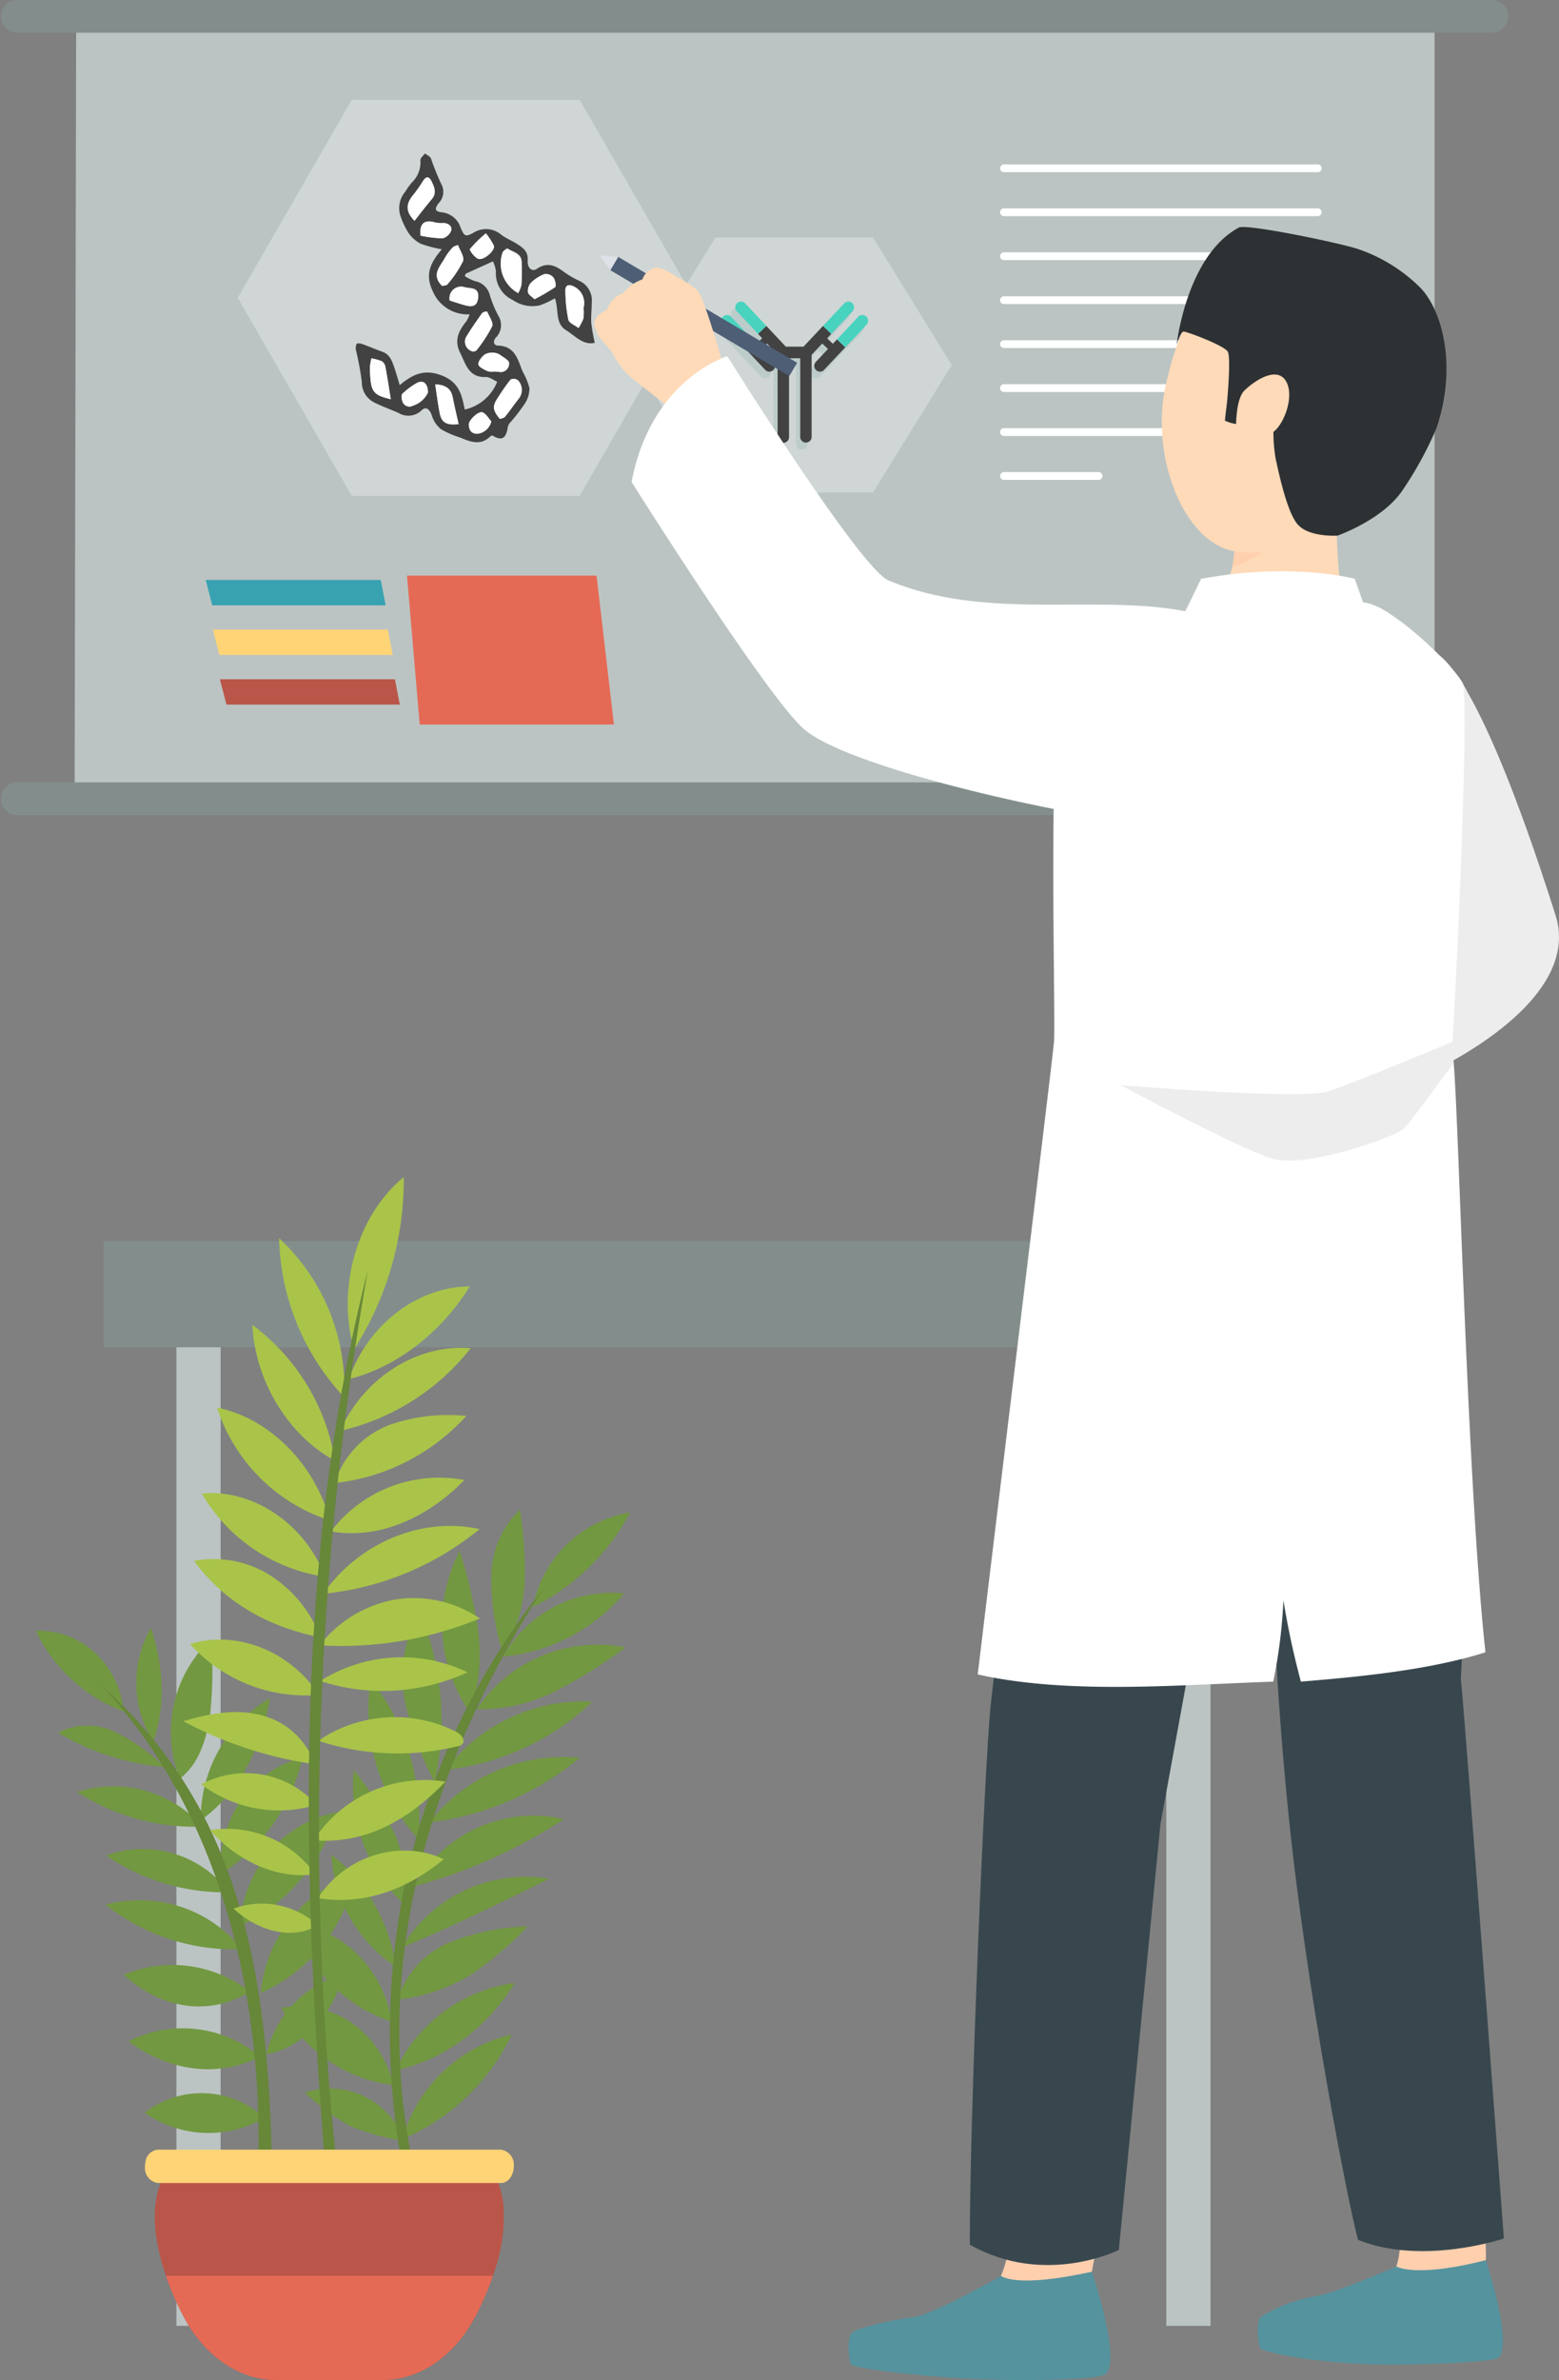 <svg id="グループ_1706" data-name="グループ 1706" xmlns="http://www.w3.org/2000/svg" xmlns:xlink="http://www.w3.org/1999/xlink" width="199.771" height="304.775" viewBox="0 0 199.771 304.775">
  <rect x="0" y="0" width="199.771" height="304.775" fill="#808080" stroke="none"/>
  <defs>
    <clipPath id="clip-path">
      <rect id="長方形_2055" data-name="長方形 2055" width="199.771" height="304.775" fill="none"/>
    </clipPath>
    <clipPath id="clip-path-3">
      <rect id="長方形_2048" data-name="長方形 2048" width="58.421" height="50.71" fill="none"/>
    </clipPath>
    <clipPath id="clip-path-4">
      <rect id="長方形_2051" data-name="長方形 2051" width="91.498" height="50.71" fill="none"/>
    </clipPath>
    <clipPath id="clip-path-5">
      <rect id="長方形_2050" data-name="長方形 2050" width="40.379" height="32.66" fill="none"/>
    </clipPath>
    <clipPath id="clip-path-6">
      <rect id="長方形_2052" data-name="長方形 2052" width="19.331" height="18.909" fill="none"/>
    </clipPath>
  </defs>
  <g id="グループ_1705" data-name="グループ 1705" clip-path="url(#clip-path)">
    <rect id="長方形_2045" data-name="長方形 2045" width="5.669" height="133.695" transform="translate(22.605 164.143)" fill="#bbc4c3"/>
    <rect id="長方形_2046" data-name="長方形 2046" width="5.669" height="133.695" transform="translate(149.452 164.143)" fill="#bbc4c3"/>
    <rect id="長方形_2047" data-name="長方形 2047" width="152.782" height="13.576" transform="translate(13.268 158.947)" fill="#838e8c"/>
    <path id="パス_3479" data-name="パス 3479" d="M181.434,1.466V101.8H7.167l.2-100.332Z" transform="translate(2.393 0.49)" fill="#bbc4c3"/>
    <g id="グループ_1695" data-name="グループ 1695">
      <g id="グループ_1694" data-name="グループ 1694" clip-path="url(#clip-path)">
        <path id="パス_3480" data-name="パス 3480" d="M191.29,4.192H2.1A2.1,2.1,0,0,1,2.1,0H191.29a2.1,2.1,0,0,1,0,4.192" fill="#838e8c"/>
        <path id="パス_3481" data-name="パス 3481" d="M191.29,79.3H2.1a2.1,2.1,0,0,1,0-4.192H191.29a2.1,2.1,0,0,1,0,4.192" transform="translate(0 25.075)" fill="#838e8c"/>
        <path id="パス_3482" data-name="パス 3482" d="M39.1,55.26,40.73,74.333H65.616L63.391,55.26Z" transform="translate(13.052 18.448)" fill="#e56a55"/>
        <path id="パス_3483" data-name="パス 3483" d="M19.764,55.679H42.191l.628,3.249H20.6Z" transform="translate(6.598 18.588)" fill="#38a2b0"/>
        <path id="パス_3484" data-name="パス 3484" d="M20.445,60.445H42.872l.628,3.249H21.284Z" transform="translate(6.825 20.179)" fill="#ffd476"/>
        <path id="パス_3485" data-name="パス 3485" d="M21.126,65.212H43.553l.628,3.249H21.965Z" transform="translate(7.053 21.771)" fill="#ba5649"/>
        <path id="パス_3486" data-name="パス 3486" d="M42.179,207.229a10.948,10.948,0,0,0-5.3-5.725,10.105,10.105,0,0,0-7.567-.48A26.508,26.508,0,0,0,35,205.262a27.91,27.91,0,0,0,7.184,1.966" transform="translate(9.786 66.938)" fill="#729841"/>
        <path id="パス_3487" data-name="パス 3487" d="M41.365,202.705a13.228,13.228,0,0,0-5.282-7.942,12.1,12.1,0,0,0-9.035-1.954,18.7,18.7,0,0,0,14.317,9.9" transform="translate(9.03 64.302)" fill="#729841"/>
        <path id="パス_3488" data-name="パス 3488" d="M40.743,197.246a15.509,15.509,0,0,0-4.218-8.466,14.316,14.316,0,0,0-8.223-4.14,19.317,19.317,0,0,0,12.441,12.606" transform="translate(9.448 61.641)" fill="#729841"/>
        <path id="パス_3489" data-name="パス 3489" d="M40.061,192.388a18.487,18.487,0,0,1-8.227-14.321,21.759,21.759,0,0,1,8.227,14.321" transform="translate(10.628 59.446)" fill="#729841"/>
        <path id="パス_3490" data-name="パス 3490" d="M40.72,187.332a20.324,20.324,0,0,1-6.695-17.36,39.935,39.935,0,0,1,5.15,7.946,18.735,18.735,0,0,1,1.545,9.414" transform="translate(11.318 56.744)" fill="#729841"/>
        <path id="パス_3491" data-name="パス 3491" d="M41.889,181.741a24.376,24.376,0,0,1-6.2-20.433c4.392,5.21,6.6,12.363,6.2,20.433" transform="translate(11.809 53.852)" fill="#729841"/>
        <path id="パス_3492" data-name="パス 3492" d="M42.795,176.458a39.671,39.671,0,0,1-3.881-10.64c-.622-3.749-.132-7.848,2.094-10.827a36.151,36.151,0,0,1,1.787,21.467" transform="translate(12.908 51.743)" fill="#729841"/>
        <path id="パス_3493" data-name="パス 3493" d="M45.9,169.389a20.005,20.005,0,0,1-1.167-20.48,62.8,62.8,0,0,1,2.388,10.419c.395,3.549.157,7.24-1.22,10.061" transform="translate(14.173 49.712)" fill="#729841"/>
        <path id="パス_3494" data-name="パス 3494" d="M48.5,162.708a30.978,30.978,0,0,1-1.286-9.393,11.936,11.936,0,0,1,3.665-8.389,50.8,50.8,0,0,1,.6,9.384c-.188,3.129-1,6.286-2.984,8.4" transform="translate(15.751 48.383)" fill="#729841"/>
        <path id="パス_3495" data-name="パス 3495" d="M51.2,157.311A15.219,15.219,0,0,1,63.651,145.2,28.293,28.293,0,0,1,51.2,157.311" transform="translate(17.093 48.473)" fill="#729841"/>
        <path id="パス_3496" data-name="パス 3496" d="M48.337,161.089a15.8,15.8,0,0,1,15.479-8.074,23.082,23.082,0,0,1-15.479,8.074" transform="translate(16.137 51.045)" fill="#729841"/>
        <path id="パス_3497" data-name="パス 3497" d="M45.8,166.171a18.6,18.6,0,0,1,19.067-7.912,65.3,65.3,0,0,1-8.853,5.533,21.361,21.361,0,0,1-10.215,2.38" transform="translate(15.289 52.704)" fill="#729841"/>
        <path id="パス_3498" data-name="パス 3498" d="M42.8,172.116a22.208,22.208,0,0,1,18.829-8.742A32.5,32.5,0,0,1,42.8,172.116" transform="translate(14.289 54.527)" fill="#729841"/>
        <path id="パス_3499" data-name="パス 3499" d="M41.26,177.054a21.674,21.674,0,0,1,19.237-8.26,37.2,37.2,0,0,1-19.237,8.26" transform="translate(13.774 56.309)" fill="#729841"/>
        <path id="パス_3500" data-name="パス 3500" d="M39.731,183.379A18.07,18.07,0,0,1,48,175.82a17.491,17.491,0,0,1,10.984-1.068,66.215,66.215,0,0,1-19.258,8.627" transform="translate(13.264 58.194)" fill="#729841"/>
        <path id="パス_3501" data-name="パス 3501" d="M38.611,189.234a18.424,18.424,0,0,1,18.875-8.793c-6.154,3.035-12.313,6.069-18.875,8.793" transform="translate(12.89 60.143)" fill="#729841"/>
        <path id="パス_3502" data-name="パス 3502" d="M38.187,194.315a11.77,11.77,0,0,1,6.784-7.367,29.357,29.357,0,0,1,9.913-2,49.747,49.747,0,0,1-6.7,5.8,22.774,22.774,0,0,1-9.993,3.575" transform="translate(12.748 61.742)" fill="#729841"/>
        <path id="パス_3503" data-name="パス 3503" d="M38.021,201.537a19.74,19.74,0,0,1,15.254-11.163c-3.524,5.634-9,9.894-15.254,11.163" transform="translate(12.693 63.555)" fill="#729841"/>
        <path id="パス_3504" data-name="パス 3504" d="M38.65,208.723a19.061,19.061,0,0,1,14.019-13.4,27.193,27.193,0,0,1-14.019,13.4" transform="translate(12.903 65.208)" fill="#729841"/>
        <path id="パス_3505" data-name="パス 3505" d="M41.533,236.63A93.834,93.834,0,0,1,39,192.354a90.437,90.437,0,0,1,18.14-39.875c-7.755,12.006-13.853,25.34-16.718,39.556s-2.388,29.362,2.528,43.032c-.688.3-1.378.591-1.417,1.562" transform="translate(12.505 50.904)" fill="#678739"/>
        <path id="パス_3506" data-name="パス 3506" d="M14.688,166.9a11.7,11.7,0,0,0-3.652-7.512,10.732,10.732,0,0,0-7.584-2.83A20.323,20.323,0,0,0,14.688,166.9" transform="translate(1.152 52.265)" fill="#729841"/>
        <path id="パス_3507" data-name="パス 3507" d="M15.252,170.834a14.151,14.151,0,0,1-.285-14.551c1.6,4.787,1.95,10.027.285,14.551" transform="translate(4.371 52.174)" fill="#729841"/>
        <path id="パス_3508" data-name="パス 3508" d="M17.556,175.238a16.231,16.231,0,0,1,4.026-17.867,53.346,53.346,0,0,1-.136,9.661c-.434,3.2-1.485,6.376-3.889,8.206" transform="translate(5.477 52.537)" fill="#729841"/>
        <path id="パス_3509" data-name="パス 3509" d="M19.281,178.653a18,18,0,0,1,8.849-15.615c-.936,6.486-4.371,12.551-8.849,15.615" transform="translate(6.437 54.429)" fill="#729841"/>
        <path id="パス_3510" data-name="パス 3510" d="M21.228,183.669a14.845,14.845,0,0,1,2.592-9.49,13.724,13.724,0,0,1,7.874-5.449,24.092,24.092,0,0,1-10.465,14.939" transform="translate(7.074 56.329)" fill="#729841"/>
        <path id="パス_3511" data-name="パス 3511" d="M23.053,188.543a16.259,16.259,0,0,1,3.825-9.572,15.02,15.02,0,0,1,8.687-5c-2.013,6.647-7.035,12.227-12.513,14.576" transform="translate(7.696 58.078)" fill="#729841"/>
        <path id="パス_3512" data-name="パス 3512" d="M25.06,195.1c.55-6.959,5.626-13.292,12.078-15.062A21.007,21.007,0,0,1,25.06,195.1" transform="translate(8.366 60.103)" fill="#729841"/>
        <path id="パス_3513" data-name="パス 3513" d="M25.6,199.772a13.85,13.85,0,0,1,9.849-10.244C34.17,194.75,30,199.086,25.6,199.772" transform="translate(8.546 63.273)" fill="#729841"/>
        <path id="パス_3514" data-name="パス 3514" d="M19.244,170.971a25.21,25.21,0,0,0-6.286-4.464,8.246,8.246,0,0,0-7.38.059,31.635,31.635,0,0,0,13.667,4.406" transform="translate(1.862 55.306)" fill="#729841"/>
        <path id="パス_3515" data-name="パス 3515" d="M23.462,176.655a15.194,15.194,0,0,0-16.041-4.426,27.745,27.745,0,0,0,16.041,4.426" transform="translate(2.477 57.249)" fill="#729841"/>
        <path id="パス_3516" data-name="パス 3516" d="M25.962,183.066a13.833,13.833,0,0,0-15.777-4.72,27.094,27.094,0,0,0,15.777,4.72" transform="translate(3.4 59.256)" fill="#729841"/>
        <path id="パス_3517" data-name="パス 3517" d="M27.62,188.7a16.814,16.814,0,0,0-17.484-5.686A26.466,26.466,0,0,0,27.62,188.7" transform="translate(3.384 60.896)" fill="#729841"/>
        <path id="パス_3518" data-name="パス 3518" d="M28.058,192.067a16.166,16.166,0,0,0-16.173-2.175c4.286,4.006,10.491,5.639,16.173,2.175" transform="translate(3.968 62.976)" fill="#729841"/>
        <path id="パス_3519" data-name="パス 3519" d="M29.208,198.352a15.362,15.362,0,0,0-16.866-1.958c4.818,3.609,11.18,4.878,16.866,1.958" transform="translate(4.12 65.007)" fill="#729841"/>
        <path id="パス_3520" data-name="パス 3520" d="M29.25,204.117a11.848,11.848,0,0,0-15.351-.655,14.223,14.223,0,0,0,15.351.655" transform="translate(4.64 67.087)" fill="#729841"/>
        <path id="パス_3521" data-name="パス 3521" d="M31.746,232.679c-.119-12.81-.251-25.758-3.157-38.189S20.309,171.251,9.7,161.765c16.206,17.16,22.293,43.819,19.573,70.36a7.574,7.574,0,0,0,2.473.554" transform="translate(3.238 54.004)" fill="#678739"/>
        <path id="パス_3522" data-name="パス 3522" d="M34.211,135.075c-2.273-7.9.421-17.22,6.38-22.063a40.487,40.487,0,0,1-6.38,22.063" transform="translate(11.153 37.728)" fill="#a9c449"/>
        <path id="パス_3523" data-name="パス 3523" d="M33.525,135.361c2.392-6.937,8.8-11.849,15.471-11.858-3.741,6.1-9.666,10.457-15.471,11.858" transform="translate(11.192 41.231)" fill="#a9c449"/>
        <path id="パス_3524" data-name="パス 3524" d="M32.673,140.034c3.022-6.809,9.925-11.176,16.734-10.585a29.656,29.656,0,0,1-16.734,10.585" transform="translate(10.908 43.198)" fill="#a9c449"/>
        <path id="パス_3525" data-name="パス 3525" d="M32.15,144.55a11.749,11.749,0,0,1,6.98-7.427,22.754,22.754,0,0,1,9.89-1.17,26.638,26.638,0,0,1-16.87,8.6" transform="translate(10.733 45.362)" fill="#a9c449"/>
        <path id="パス_3526" data-name="パス 3526" d="M31.8,148.755a17.4,17.4,0,0,1,17.088-6.58c-4.664,4.783-10.857,7.67-17.088,6.58" transform="translate(10.615 47.35)" fill="#a9c449"/>
        <path id="パス_3527" data-name="パス 3527" d="M31.043,155.183c4.618-6.58,12.657-9.9,20.046-8.278a37.315,37.315,0,0,1-20.046,8.278" transform="translate(10.363 48.907)" fill="#a9c449"/>
        <path id="パス_3528" data-name="パス 3528" d="M30.705,159.478a15.825,15.825,0,0,1,9.673-5.865,15.108,15.108,0,0,1,10.857,2.422,46.6,46.6,0,0,1-20.531,3.443" transform="translate(10.251 51.217)" fill="#a9c449"/>
        <path id="パス_3529" data-name="パス 3529" d="M30.762,162.149a19.489,19.489,0,0,1,18.879-1.123,25.94,25.94,0,0,1-18.879,1.123" transform="translate(10.27 53.117)" fill="#a9c449"/>
        <path id="パス_3530" data-name="パス 3530" d="M30.574,167.879a17.452,17.452,0,0,1,17.671-1.158c.579.293,1.235,1.051.81,1.57a.972.972,0,0,1-.584.281,32.583,32.583,0,0,1-17.9-.694" transform="translate(10.207 55.035)" fill="#a9c449"/>
        <path id="パス_3531" data-name="パス 3531" d="M35.161,139.249a26.186,26.186,0,0,0-8.346-20.369,30.761,30.761,0,0,0,8.346,20.369" transform="translate(8.952 39.687)" fill="#a9c449"/>
        <path id="パス_3532" data-name="パス 3532" d="M34.841,144.592a27.159,27.159,0,0,0-10.6-17.4c.373,7.316,4.7,14.244,10.6,17.4" transform="translate(8.092 42.461)" fill="#a9c449"/>
        <path id="パス_3533" data-name="パス 3533" d="M35.314,149.591c-1.945-7.277-7.78-13.109-14.462-14.454a22.441,22.441,0,0,0,14.462,14.454" transform="translate(6.961 45.115)" fill="#a9c449"/>
        <path id="パス_3534" data-name="パス 3534" d="M35.188,154.06c-2.562-6.776-9.278-11.3-15.8-10.653a21.987,21.987,0,0,0,15.8,10.653" transform="translate(6.473 47.855)" fill="#a9c449"/>
        <path id="パス_3535" data-name="パス 3535" d="M34.855,159.715a16.352,16.352,0,0,0-6.605-8.044,13.6,13.6,0,0,0-9.606-1.757c3.669,5.009,9.066,8.385,16.212,9.8" transform="translate(6.224 49.967)" fill="#a9c449"/>
        <path id="パス_3536" data-name="パス 3536" d="M34.772,164.486c-3.668-5.622-10.559-8.338-16.518-6.512a19.925,19.925,0,0,0,16.518,6.512" transform="translate(6.094 52.55)" fill="#a9c449"/>
        <path id="パス_3537" data-name="パス 3537" d="M34.467,171.046a9.821,9.821,0,0,0-7.312-6.384c-3.171-.7-6.434-.047-9.546.868a50.732,50.732,0,0,0,16.858,5.515" transform="translate(5.879 54.873)" fill="#a9c449"/>
        <path id="パス_3538" data-name="パス 3538" d="M34.109,174.285a12.164,12.164,0,0,0-14.776-2.622,16.492,16.492,0,0,0,14.776,2.622" transform="translate(6.454 56.826)" fill="#a9c449"/>
        <path id="パス_3539" data-name="パス 3539" d="M30.133,178.606a17.021,17.021,0,0,1,16.884-7.5c-4.528,4.75-10.223,8.1-16.884,7.5" transform="translate(10.06 57.039)" fill="#a9c449"/>
        <path id="パス_3540" data-name="パス 3540" d="M30.535,183.756c3.524-5.439,10.555-7.61,16.139-4.985-4.538,3.763-10.1,5.968-16.139,4.985" transform="translate(10.194 59.311)" fill="#a9c449"/>
        <path id="パス_3541" data-name="パス 3541" d="M33.667,181.411a13.9,13.9,0,0,0-13.492-5.657c3.563,4.027,8.635,6.333,13.492,5.657" transform="translate(6.735 58.604)" fill="#a9c449"/>
        <path id="パス_3542" data-name="パス 3542" d="M33.271,185.55a10.679,10.679,0,0,0-10.84-2.154c3.141,2.89,7.456,4.1,10.84,2.154" transform="translate(7.488 61.007)" fill="#a9c449"/>
        <path id="パス_3543" data-name="パス 3543" d="M32.6,246.817c-3.621-41.769-5.622-84.644,4.631-124.852a411.524,411.524,0,0,0-2.809,124.7c-.507.039-1.014.081-1.822.149" transform="translate(9.903 40.717)" fill="#678739"/>
        <path id="パス_3544" data-name="パス 3544" d="M58.194,221.83A37.029,37.029,0,0,1,55.96,227c-2.69,5.123-7.155,8.175-11.917,8.175H30.459c-4.767,0-9.228-3.052-11.922-8.175A36.606,36.606,0,0,1,16.3,221.83c-1.711-4.989-2.154-10.125.153-13.342H58.05a8.22,8.22,0,0,1,1.272,2.91,10.6,10.6,0,0,1,.233,1.393,21.947,21.947,0,0,1-1.362,9.039" transform="translate(4.964 69.602)" fill="#ba5649"/>
        <path id="パス_3545" data-name="パス 3545" d="M61.185,208.511a2.479,2.479,0,0,1-.482,1.511,1.517,1.517,0,0,1-.842.587,1.321,1.321,0,0,1-.315.039H15.569a1.941,1.941,0,0,1-1.639-2.137,2.6,2.6,0,0,1,.077-.639,1.748,1.748,0,0,1,1.558-1.494H59.542a1.931,1.931,0,0,1,1.643,2.133" transform="translate(4.65 68.898)" fill="#ffd476"/>
        <path id="パス_3546" data-name="パス 3546" d="M57.836,218.491a37.029,37.029,0,0,1-2.234,5.167c-2.69,5.123-7.155,8.175-11.917,8.175H30.1c-4.767,0-9.228-3.052-11.922-8.175a36.606,36.606,0,0,1-2.234-5.167Z" transform="translate(5.323 72.942)" fill="#e56a55"/>
        <path id="線_587" data-name="線 587" d="M40.2.5H0A.5.5,0,0,1-.5,0,.5.5,0,0,1,0-.5H40.2a.5.5,0,0,1,.5.5A.5.5,0,0,1,40.2.5Z" transform="translate(128.656 21.552)" fill="#fff"/>
        <path id="線_588" data-name="線 588" d="M40.2.5H0A.5.5,0,0,1-.5,0,.5.5,0,0,1,0-.5H40.2a.5.5,0,0,1,.5.5A.5.5,0,0,1,40.2.5Z" transform="translate(128.656 27.181)" fill="#fff"/>
        <path id="線_589" data-name="線 589" d="M40.2.5H0A.5.5,0,0,1-.5,0,.5.5,0,0,1,0-.5H40.2a.5.5,0,0,1,.5.5A.5.5,0,0,1,40.2.5Z" transform="translate(128.656 32.81)" fill="#fff"/>
        <path id="線_590" data-name="線 590" d="M40.2.5H0A.5.5,0,0,1-.5,0,.5.5,0,0,1,0-.5H40.2a.5.5,0,0,1,.5.5A.5.5,0,0,1,40.2.5Z" transform="translate(128.656 38.439)" fill="#fff"/>
        <path id="線_591" data-name="線 591" d="M40.2.5H0A.5.5,0,0,1-.5,0,.5.5,0,0,1,0-.5H40.2a.5.5,0,0,1,.5.5A.5.5,0,0,1,40.2.5Z" transform="translate(128.656 44.068)" fill="#fff"/>
        <path id="線_592" data-name="線 592" d="M40.2.5H0A.5.5,0,0,1-.5,0,.5.5,0,0,1,0-.5H40.2a.5.5,0,0,1,.5.5A.5.5,0,0,1,40.2.5Z" transform="translate(128.656 49.698)" fill="#fff"/>
        <path id="線_593" data-name="線 593" d="M40.2.5H0A.5.5,0,0,1-.5,0,.5.5,0,0,1,0-.5H40.2a.5.5,0,0,1,.5.5A.5.5,0,0,1,40.2.5Z" transform="translate(128.656 55.327)" fill="#fff"/>
        <path id="線_594" data-name="線 594" d="M12.113.5H0A.5.5,0,0,1-.5,0,.5.5,0,0,1,0-.5H12.113a.5.5,0,0,1,.5.5A.5.5,0,0,1,12.113.5Z" transform="translate(128.656 60.956)" fill="#fff"/>
        <g id="グループ_1693" data-name="グループ 1693" transform="translate(30.467 12.785)" opacity="0.3">
          <g id="グループ_1692" data-name="グループ 1692">
            <g id="グループ_1691" data-name="グループ 1691" clip-path="url(#clip-path-3)">
              <path id="パス_3547" data-name="パス 3547" d="M66.657,60.3H37.447L22.841,34.94,37.447,9.585h29.21L81.262,34.94Z" transform="translate(-22.841 -9.585)" fill="#fff" fill-rule="evenodd"/>
            </g>
          </g>
        </g>
      </g>
    </g>
    <g id="グループ_1700" data-name="グループ 1700" transform="translate(30.466 12.785)">
      <g id="グループ_1699" data-name="グループ 1699" clip-path="url(#clip-path-4)">
        <g id="グループ_1698" data-name="グループ 1698" transform="translate(51.118 17.62)" opacity="0.3">
          <g id="グループ_1697" data-name="グループ 1697">
            <g id="グループ_1696" data-name="グループ 1696" clip-path="url(#clip-path-5)">
              <path id="パス_3548" data-name="パス 3548" d="M91.449,55.456H71.26L61.166,39.125,71.26,22.8H91.449l10.095,16.33Z" transform="translate(-61.165 -22.795)" fill="#fff" fill-rule="evenodd"/>
            </g>
          </g>
        </g>
      </g>
    </g>
    <g id="グループ_1702" data-name="グループ 1702" transform="translate(91.894 38.647)">
      <g id="グループ_1701" data-name="グループ 1701" clip-path="url(#clip-path-6)">
        <path id="パス_3549" data-name="パス 3549" d="M87.466,31.528h0a.727.727,0,0,0-1.036.029l-3.248,3.455-.73-.7L85.7,30.855a.748.748,0,0,0-.024-1.05.731.731,0,0,0-1.036.025l-5.213,5.549h-2.27L71.944,29.83a.726.726,0,0,0-1.032-.025.749.749,0,0,0-.029,1.05l3.248,3.459-.728.7-3.248-3.455a.723.723,0,0,0-1.032-.029.754.754,0,0,0-.029,1.048l5.43,5.78a.725.725,0,0,0,1.036.025.745.745,0,0,0,.025-1.044l-1.55-1.651.728-.7,1.349,1.437V46.933a.733.733,0,1,0,1.466,0V36.864H79.01V46.933a.734.734,0,1,0,1.467,0V36.419l1.347-1.437.73.7L81,37.337a.743.743,0,0,0,.025,1.044.727.727,0,0,0,1.038-.025l5.426-5.78a.746.746,0,0,0-.025-1.048" transform="translate(-68.894 -28.764)" fill="#bccccb"/>
        <path id="パス_3550" data-name="パス 3550" d="M83.392,33.011h0l-.535.567-.73-.7.531-.568L81.6,31.288,79.1,33.945h-2.27l-2.5-2.657-1.062,1.019.535.568-.73.7-.535-.567-1.062,1.023,2.713,2.888a.725.725,0,0,0,1.036.025.741.741,0,0,0,.025-1.044l-1.55-1.651.734-.7,1.347,1.437V45.5a.732.732,0,1,0,1.463,0V35.43h1.433l0,10.069a.731.731,0,1,0,1.462,0V34.985L81.5,33.549l.728.7L80.675,35.9a.742.742,0,0,0,.029,1.044.716.716,0,0,0,.5.205.726.726,0,0,0,.531-.231l2.717-2.888Z" transform="translate(-68.03 -28.202)" fill="#424242"/>
        <path id="パス_3551" data-name="パス 3551" d="M80.128,33.088h0L82.845,30.2a.747.747,0,0,0-.029-1.048.733.733,0,0,0-1.032.025l-2.717,2.892Z" transform="translate(-65.498 -28.981)" fill="#48d3bf"/>
        <path id="パス_3552" data-name="パス 3552" d="M84.161,30.444h0a.731.731,0,0,0-1.036.025l-2.713,2.892,1.062,1.023,2.713-2.89a.753.753,0,0,0-.025-1.05" transform="translate(-65.049 -28.551)" fill="#48d3bf"/>
        <path id="パス_3553" data-name="パス 3553" d="M73.553,33.088h0l1.062-1.019L71.9,29.177a.738.738,0,0,0-1.036-.025A.75.75,0,0,0,70.84,30.2Z" transform="translate(-68.311 -28.981)" fill="#48d3bf"/>
        <path id="パス_3554" data-name="パス 3554" d="M73.272,33.361h0l-2.713-2.892a.731.731,0,0,0-1.036-.025.752.752,0,0,0-.025,1.05l2.713,2.89Z" transform="translate(-68.76 -28.551)" fill="#48d3bf"/>
      </g>
    </g>
    <g id="グループ_1704" data-name="グループ 1704">
      <g id="グループ_1703" data-name="グループ 1703" clip-path="url(#clip-path)">
        <path id="パス_3555" data-name="パス 3555" d="M39.81,44.4C41.519,42.97,43,42.318,45.2,43.165c2.229.858,2.586,2.534,2.942,4.362A5.828,5.828,0,0,0,52.3,43.964c-.476-.209-.971-.623-1.45-.6-2.2.083-2.553-1.631-3.288-3.088-.819-1.626-.184-2.849.8-4.07a4.5,4.5,0,0,0,.409-.871,4.846,4.846,0,0,1-4.74-3c-1.056-2.182-.2-3.7,1.18-5.334a15.1,15.1,0,0,1-2.73-.718A4.287,4.287,0,0,1,40.9,24.85a9.705,9.705,0,0,1-1.055-2.318,3.262,3.262,0,0,1,.692-2.921,8.522,8.522,0,0,1,.855-1.184,3.559,3.559,0,0,0,1.067-2.818c-.019-.277.377-.584.583-.876.264.209.65.365.77.638a33.7,33.7,0,0,0,1.3,3.233,2.064,2.064,0,0,1-.34,2.521c-.486.671-.524,1.052.5,1.154A2.829,2.829,0,0,1,47.6,24.2c.48,1.152.619,1.246,1.661.69a2.993,2.993,0,0,1,3.541.236c.644.494,1.434.791,2.117,1.239.72.474,1.367.954,1.294,2.045-.068,1.007.55,1.519,1.171,1.1,1.355-.924,2.392-.416,3.5.411a11.741,11.741,0,0,0,2.009,1.154,2.747,2.747,0,0,1,1.523,2.789c.005.872-.115,1.749-.055,2.616a22.984,22.984,0,0,0,.445,2.5c-1.506.356-2.537-.918-3.692-1.622-1.423-.868-.892-2.661-1.417-4.076a12.073,12.073,0,0,1-1.934.9,4.374,4.374,0,0,1-3.447-.674,3.758,3.758,0,0,1-2.177-3.685,4.277,4.277,0,0,0-.384-1.271l-3.5,1.585c-.029.105-.06.212-.089.319a6.539,6.539,0,0,0,1.286.627,2.406,2.406,0,0,1,1.894,1.747,14,14,0,0,0,1.148,2.765,2.265,2.265,0,0,1-.4,2.757c-.4.526-.16.974.279.984,2.183.055,2.568,1.739,3.164,3.28a9.127,9.127,0,0,1,.9,2.151,3.625,3.625,0,0,1-.608,2.015,24.605,24.605,0,0,1-1.813,2.357,1.367,1.367,0,0,0-.333.528c-.188,1.182-.511,2.086-1.961,1.2-.061-.036-.228.021-.293.087-1.248,1.244-2.561.706-3.879.155a12.017,12.017,0,0,1-2.41-1.04,3.58,3.58,0,0,1-1.2-1.739c-.253-.794-.73-1.254-1.291-.734a2.449,2.449,0,0,1-3,.363c-1.006-.455-2.057-.815-3.041-1.307A2.894,2.894,0,0,1,34.955,44a36.568,36.568,0,0,0-.758-4.1,1.182,1.182,0,0,1,.1-.784c.067-.105.468-.067.682.009.876.315,1.729.692,2.606,1,.958.339,1.238,1.171,1.523,2,.239.692.433,1.4.7,2.268m15.18-11.779a3.686,3.686,0,0,0,.419-1.052c.061-.975.057-1.957.027-2.933-.036-1.127-1.112-1.246-1.8-1.715-.072-.049-.575.293-.65.527a4.317,4.317,0,0,0,2.009,5.174M41.706,23.356c.746-.939,1.445-1.869,2.2-2.75.7-.815.337-1.581-.036-2.344-.269-.552-.64-.636-1.024-.072a19.039,19.039,0,0,1-1.159,1.674c-.883,1.04-1.381,2.07.023,3.492M52.645,48.731c.212-.085.52-.113.656-.28.6-.736,1.134-1.525,1.722-2.27a1.8,1.8,0,0,0-.071-2.412.972.972,0,0,0-.936-.084,26.732,26.732,0,0,0-1.573,2.24c-.786,1.162-.755,1.631.2,2.806M45.249,31.7c.22-.065.56-.057.68-.216a13.934,13.934,0,0,0,1.994-2.972c.205-.516-.405-1.358-.646-2.053-.232.1-.53.139-.682.308a7.012,7.012,0,0,0-1,1.343c-.594,1.1-1.8,2.15-.348,3.589m18.12,2.784a2.342,2.342,0,0,0-1.25-2.722c-.7-.347-1.107-.144-1.08.588a19.113,19.113,0,0,0,.384,3.668c.1.433.852.715,1.307,1.067a7.187,7.187,0,0,0,.618-1.21,5.877,5.877,0,0,0,.021-1.391M49.238,40.106c.1-.036.329-.051.415-.171a17.471,17.471,0,0,0,2-3.063c.2-.463-.371-1.259-.634-1.885a.94.94,0,0,0-.627.163c-.732,1.026-1.457,2.061-2.1,3.14a1.3,1.3,0,0,0,.948,1.815m-4.881,4.183c.2,1.314.341,2.516.578,3.7.239,1.2.855,1.577,2.424,1.411-.256-1.155-.53-2.277-.751-3.409-.208-1.068-.806-1.611-2.25-1.7M38.67,46.207c-.243-1.481-.448-2.838-.7-4.186a1.056,1.056,0,0,0-.464-.688,6.867,6.867,0,0,0-1.314-.361,7.6,7.6,0,0,0-.187.98,10.354,10.354,0,0,0,.029,1.3c.137,2.025.491,2.448,2.64,2.953m13.382-3.564v.032a3.126,3.126,0,0,1,.433.024,1.078,1.078,0,0,0,1.331-1.144c.013-.319-.687-.692-1.1-.992a1.458,1.458,0,0,0-.776-.3,2.043,2.043,0,0,0-1.211.195c-.4.313-.876.868-.842,1.279.028.332.735.666,1.2.883a2.486,2.486,0,0,0,.968.023m-8.623,2.705c-.016-1.248-.68-1.685-1.533-1.162A10,10,0,0,0,40.155,45.5c-.163.157-.117.656-.011.939a.935.935,0,0,0,1.358.594,3.2,3.2,0,0,0,1.927-1.682M57.084,33.4a24.868,24.868,0,0,0,2.65-1.555c.159-.119.008-.918-.229-1.227a1.309,1.309,0,0,0-1.123-.452A5.268,5.268,0,0,0,56.617,31.3a1.563,1.563,0,0,0-.368,1.207c.048.309.5.555.835.9m-10.873.163c.654.2,1.286.42,1.929.6,1.131.313,1.607.012,1.714-.918.163-1.409-.894-1.188-1.694-1.378a1.492,1.492,0,0,0-1.949,1.7m-3.739-8.311a15.642,15.642,0,0,0,2.837.343,1.6,1.6,0,0,0,1.108-1.035c.113-.52-.384-.928-1.034-.92a3.657,3.657,0,0,1-1.076-.085c-1.323-.4-2,.175-1.835,1.7m8.378-.288A16.341,16.341,0,0,0,48.8,26.99c-.081.112.64,1.132,1.112,1.25.739.185,2.153-1.119,1.971-1.674a8.134,8.134,0,0,0-1.032-1.6m.7,24.072c-.369-.4-.672-.974-1.128-1.151-.522-.2-1.77,1.008-1.753,1.559.02.692.305,1.175,1.084,1.186a2.075,2.075,0,0,0,1.8-1.594" transform="translate(11.409 4.918)" fill="#424242"/>
        <path id="パス_3556" data-name="パス 3556" d="M50.34,29.568a4.315,4.315,0,0,1-2.007-5.174c.075-.233.576-.575.65-.526.691.468,1.769.588,1.8,1.714.031.978.035,1.959-.025,2.933a3.731,3.731,0,0,1-.42,1.052" transform="translate(16.058 7.967)" fill="#fff"/>
        <path id="パス_3557" data-name="パス 3557" d="M40.04,22.586c-1.4-1.422-.906-2.452-.021-3.492a19.331,19.331,0,0,0,1.159-1.674c.384-.564.754-.48,1.024.072.372.763.731,1.529.036,2.344-.754.882-1.451,1.811-2.2,2.75" transform="translate(13.074 5.687)" fill="#fff"/>
        <path id="パス_3558" data-name="パス 3558" d="M48.211,41.505c-.956-1.175-.987-1.643-.2-2.806a26.724,26.724,0,0,1,1.574-2.238.972.972,0,0,1,.936.083,1.8,1.8,0,0,1,.071,2.412c-.59.746-1.123,1.535-1.722,2.27-.137.168-.444.195-.656.28" transform="translate(15.842 12.143)" fill="#fff"/>
        <path id="パス_3559" data-name="パス 3559" d="M42.649,28.766C41.2,27.327,42.4,26.28,43,25.178a7.027,7.027,0,0,1,1-1.343c.152-.169.45-.209.682-.308.24.694.851,1.537.646,2.053a13.959,13.959,0,0,1-1.994,2.97c-.12.159-.46.152-.68.216" transform="translate(14.009 7.854)" fill="#fff"/>
        <path id="パス_3560" data-name="パス 3560" d="M56.644,30.266a5.883,5.883,0,0,1-.02,1.39,7.236,7.236,0,0,1-.618,1.21c-.455-.351-1.206-.632-1.308-1.067a19.1,19.1,0,0,1-.383-3.667c-.027-.732.38-.935,1.079-.588a2.339,2.339,0,0,1,1.25,2.722" transform="translate(18.132 9.14)" fill="#fff"/>
        <path id="パス_3561" data-name="パス 3561" d="M45.737,35.04a1.3,1.3,0,0,1-.95-1.815c.648-1.08,1.373-2.115,2.1-3.141a.96.96,0,0,1,.628-.163c.263.627.83,1.422.634,1.885a17.413,17.413,0,0,1-2,3.064c-.084.12-.317.135-.413.171" transform="translate(14.91 9.986)" fill="#fff"/>
        <path id="パス_3562" data-name="パス 3562" d="M41.809,36.892c1.443.089,2.041.632,2.25,1.7.22,1.132.494,2.256.751,3.409-1.57.165-2.186-.209-2.425-1.411-.235-1.183-.376-2.385-.576-3.7" transform="translate(13.958 12.316)" fill="#fff"/>
        <path id="パス_3563" data-name="パス 3563" d="M38.216,39.639c-2.149-.506-2.5-.928-2.64-2.953a10.333,10.333,0,0,1-.029-1.3,7.618,7.618,0,0,1,.187-.982,7.039,7.039,0,0,1,1.314.361,1.059,1.059,0,0,1,.464.688c.256,1.349.462,2.706.7,4.186" transform="translate(11.864 11.486)" fill="#fff"/>
        <path id="パス_3564" data-name="パス 3564" d="M48.119,36.254a2.486,2.486,0,0,1-.968-.023c-.46-.217-1.166-.551-1.194-.883-.035-.411.444-.964.842-1.279a2.037,2.037,0,0,1,1.21-.195,1.475,1.475,0,0,1,.778.3c.412.3,1.111.674,1.1.991a1.078,1.078,0,0,1-1.33,1.144,3.134,3.134,0,0,0-.435-.024v-.032" transform="translate(15.342 11.307)" fill="#fff"/>
        <path id="パス_3565" data-name="パス 3565" d="M41.959,38.031a3.2,3.2,0,0,1-1.927,1.682.935.935,0,0,1-1.358-.594c-.107-.283-.152-.782.009-.939a10.056,10.056,0,0,1,1.743-1.311c.852-.523,1.517-.087,1.533,1.162" transform="translate(12.879 12.236)" fill="#fff"/>
        <path id="パス_3566" data-name="パス 3566" d="M51.561,29.544c-.336-.34-.787-.586-.834-.894a1.563,1.563,0,0,1,.367-1.208,5.281,5.281,0,0,1,1.766-1.132,1.306,1.306,0,0,1,1.122.452c.237.309.388,1.108.229,1.227a24.735,24.735,0,0,1-2.65,1.555" transform="translate(16.931 8.775)" fill="#fff"/>
        <path id="パス_3567" data-name="パス 3567" d="M43.2,29.289a1.492,1.492,0,0,1,1.949-1.7c.8.189,1.857-.031,1.694,1.379-.107.93-.583,1.23-1.714.916-.643-.177-1.275-.395-1.929-.6" transform="translate(14.418 9.192)" fill="#fff"/>
        <path id="パス_3568" data-name="パス 3568" d="M40.4,23.076c-.167-1.525.512-2.094,1.835-1.7a3.7,3.7,0,0,0,1.076.084c.65-.007,1.147.4,1.034.922a1.6,1.6,0,0,1-1.108,1.034,15.5,15.5,0,0,1-2.837-.341" transform="translate(13.479 7.096)" fill="#fff"/>
        <path id="パス_3569" data-name="パス 3569" d="M47.191,22.4a8.019,8.019,0,0,1,1.031,1.6c.181.554-1.231,1.859-1.97,1.674-.472-.117-1.194-1.139-1.112-1.25A16.251,16.251,0,0,1,47.191,22.4" transform="translate(15.067 7.479)" fill="#fff"/>
        <path id="パス_3570" data-name="パス 3570" d="M47.92,40.744a2.075,2.075,0,0,1-1.8,1.594c-.779-.011-1.064-.494-1.084-1.186-.017-.551,1.231-1.763,1.753-1.559.456.177.759.752,1.128,1.151" transform="translate(15.036 13.21)" fill="#fff"/>
        <rect id="長方形_2053" data-name="長方形 2053" width="1.978" height="26.638" transform="matrix(0.509, -0.861, 0.861, 0.509, 78.204, 34.599)" fill="#4e5e75"/>
        <path id="パス_3571" data-name="パス 3571" d="M57.078,32.856a5.828,5.828,0,0,0,.654,1.739s.768.835,1.278,1.463a5.384,5.384,0,0,1,.373.5,10.668,10.668,0,0,0,1.969,2.776c1.108,1.027,5.394,4.26,5.394,4.26l3.4-3.164,3.6-1.814s-2.462-8.847-3.385-9.925a3.677,3.677,0,0,0-.28-.292,13.6,13.6,0,0,0-2.374-1.481c-.187-.14-2.138-1.417-2.805-1.21A2.276,2.276,0,0,0,63.27,27.2a5.435,5.435,0,0,0-2.441,1.733,3.381,3.381,0,0,0-2.1,2.129s-1.629.734-1.655,1.791" transform="translate(19.055 8.575)" fill="#ffdab8"/>
        <path id="パス_3572" data-name="パス 3572" d="M58.975,26.416l-1.377-1.9,2.384.2Z" transform="translate(19.229 8.183)" fill="#dfe1e8"/>
        <path id="パス_3573" data-name="パス 3573" d="M138.11,62.713s4.875,0,15.518,33.562C157.285,107.806,136.9,116.7,136.9,116.7Z" transform="translate(45.704 20.936)" fill="#ededed"/>
        <path id="パス_3574" data-name="パス 3574" d="M111.041,212.675s-1.586,8.955-1.889,9.957,1.131,8.739-.454,10.287-16.832-2.192-17.767-2.589,1.718-6.476,6.785-8.886c1.457-2.456,2.35-10.385,2.35-10.385Z" transform="translate(30.295 70.46)" fill="#ffcfae"/>
        <path id="パス_3575" data-name="パス 3575" d="M112.7,218.093s3.684,10.867,1.859,13.033c-.9,1.064-14.416.919-18.566.636-8.451-.578-13.76-1.379-14.133-1.771s-.559-3.463.095-4.087,5.394-1.714,7.83-1.977,11.29-5.3,11.29-5.3,1.749,1.645,11.626-.53" transform="translate(27.214 72.809)" fill="#55939e"/>
        <path id="パス_3576" data-name="パス 3576" d="M146.591,209.388s.567,9.094.44,10.133,2.618,8.415,1.323,10.212-16.957.736-17.947.506-1.183-7.051,5.155-9.921c1.012-2.669.528-10.633.528-10.633Z" transform="translate(43.362 69.903)" fill="#ffcfae"/>
        <path id="パス_3577" data-name="パス 3577" d="M150.054,216.985s3.475,10.493,1.671,12.463c-.579.632-11.267,1-15.426.9-8.93-.231-14.7-1.635-15.079-2.018s-.639-3.451,0-4.09a19.966,19.966,0,0,1,7.033-2.648c2.428-.319,10.332-3.808,10.332-3.808s2.32,1.529,11.468-.8" transform="translate(40.339 72.439)" fill="#55939e"/>
        <path id="パス_3578" data-name="パス 3578" d="M122.286,67.526C131.756,68.764,133.007,61,133.007,61s-1.224-9.214.053-16.142-13.64,8.69-13.64,8.69v.135a20.49,20.49,0,0,1-.309,4.559,3.715,3.715,0,0,1-.538,1.306c-.323.4-.619.591-2.193,2.085-.7,2.313.458,5.178,5.9,5.892" transform="translate(38.792 14.386)" fill="#ffdab8"/>
        <path id="パス_3579" data-name="パス 3579" d="M118.382,57.684c5.421-1.83,9.632-6.564,9.537-12.913a86.582,86.582,0,0,0-9.228,8.353,20.5,20.5,0,0,1-.309,4.56" transform="translate(39.521 14.946)" fill="#ffcfae"/>
        <path id="パス_3580" data-name="パス 3580" d="M139.48,46.72c-1.99,10.381-11.292,17.256-18.925,15.5-6.265-1.439-10.363-12.138-8.487-20.94,2.2-10.339,7.117-18.124,17.528-16.129,7.69,1.474,11.874,11.184,9.884,21.566" transform="translate(37.261 8.293)" fill="#ffdab8"/>
        <path id="パス_3581" data-name="パス 3581" d="M131.194,41.89a2.9,2.9,0,0,1,3.357,3.026c.017,3.424-2.793,6.29-5.69,5.263s2.333-8.29,2.333-8.29" transform="translate(42.727 13.98)" fill="#ffdab8"/>
        <path id="パス_3582" data-name="パス 3582" d="M137.89,114.1s-8.062-.116-16.865.041c-.181,17.408-1.111,33.972,1.777,51.188l-.025-1.465s.011.554.04,1.547q.3,1.769.65,3.547-.354-1.779-.65-3.547c.117,3.865.55,14.742,2,29,2.313,22.707,7.712,50.1,8.891,54.337,8.3,3.347,18.691-.177,18.691-.177s-4.9-65.8-5.517-71.694c3.175-53.343-8.993-62.779-8.993-62.779" transform="translate(40.308 38.077)" fill="#38474e"/>
        <path id="パス_3583" data-name="パス 3583" d="M131.192,116.347c-10.079-1.837-21.213-3.509-22.231-2.146-6.7,8.983-12.371,59.261-13.124,66.28s-2.718,53.066-2.666,69.006c9.626,5.434,19.093.674,19.093.674L117.6,195.6l5.258-28.715c.558-17.448,4.73-33.5,8.334-50.535" transform="translate(31.104 37.959)" fill="#38474e"/>
        <path id="パス_3584" data-name="パス 3584" d="M131.629,66.851c-11.714-2.238-25.608,1.3-38.072-3.962C89.962,61.373,72.941,34.2,72.941,34.2S63.167,37.08,60.675,50.3c0,0,17.5,27.813,22.17,31.715,6.453,5.394,36.347,11.438,40.185,11.438.795-.914,15.386-25.31,8.6-26.606" transform="translate(20.256 11.419)" fill="#fff"/>
        <path id="パス_3585" data-name="パス 3585" d="M145.133,65.537a1.767,1.767,0,0,1,.1.179,1.379,1.379,0,0,0,.119.237,10.244,10.244,0,0,1,.515,1.05c.08.159.159.336.239.535l.059.119c1.267,2.812,3.208,7.8,2.674,11.29a15.025,15.025,0,0,1-.575,2.237v.02c-1.941,5.844-7.883,15.627-12.279,16.816-5.031,1.366-9.388-14.994-9.388-14.994Z" transform="translate(42.263 21.879)" fill="#ededed"/>
        <path id="パス_3586" data-name="パス 3586" d="M144.128,29.435a20.794,20.794,0,0,0-7.763-4.791c-2.2-.767-14.389-3.3-15.353-2.781-6.713,3.6-7.97,14.962-7.97,14.962s.5-1.674.9-1.639c.572.049,5.27,1.821,5.654,2.588s0,5.366-.1,6.421c-.04.433-.176,1.389-.276,2.393a4.978,4.978,0,0,0,1.433.432c.033-1.166.209-3.425,1.048-4.263,1.15-1.15,4.024-3.163,5.27-1.342s-.1,5.558-1.533,6.613a20.269,20.269,0,0,0,.287,3.449c.288,1.246,1.351,6.639,2.788,8.363s5.141,1.473,5.141,1.473,5.968-2.073,8.459-6a46.252,46.252,0,0,0,4.218-7.763c2.774-8.239.575-15.429-2.2-18.112" transform="translate(37.739 7.276)" fill="#2d3133"/>
        <path id="パス_3587" data-name="パス 3587" d="M137.179,59.77l-1.406-3.962s-7.922-2.171-19.678,0l-2.81,5.75Z" transform="translate(37.819 18.309)" fill="#fff"/>
        <path id="パス_3588" data-name="パス 3588" d="M93.93,195.181c3.145-26.267,9.633-79.094,9.769-81.007.257-3.327-.94-43.835,1.358-46.648,1.822-2.237,11.942-6.912,15.963-8.714h.02c1.03-.456,1.643-.732,1.643-.732s17.884-1.031,21.47,0a9.951,9.951,0,0,1,2.733,1.406.155.155,0,0,0,.06.02c3.683,2.436,8.278,7.089,9.09,8.674,1.011,2.041-1.034,43.441-1.291,45.995-.02.237.039,1.188.177,2.713.682,8.151,1.742,54.046,4.067,75.46-7.195,2.282-16.172,3.141-23.658,3.756-.924-3.588-1.513-6.11-2.232-10.4a66.233,66.233,0,0,1-1.3,10.4c-11.857.4-26.287,1.691-37.87-.922" transform="translate(31.358 19.237)" fill="#fff"/>
        <path id="パス_3589" data-name="パス 3589" d="M107.677,105.578s14.954,8.042,19.37,9.388c4.4,1.347,15.939-2.864,16.909-3.835.694-.694,4.378-5.685,6.378-8.4-.139-1.525-.2-2.476-.179-2.713,0,0-12.374,5.182-15.841,6.33-3.445,1.148-26.638-.772-26.638-.772" transform="translate(35.947 33.391)" fill="#ededed"/>
        <path id="パス_3590" data-name="パス 3590" d="M114.255,58.812c4.694-.2,14.934-.594,17.212-.515a78.716,78.716,0,0,1,8.635,1.188,9.956,9.956,0,0,0-2.734-1.406c-3.584-1.031-21.468,0-21.468,0s-.615.276-1.645.732" transform="translate(38.143 19.237)" fill="#fff"/>
      </g>
    </g>
  </g>
</svg>
